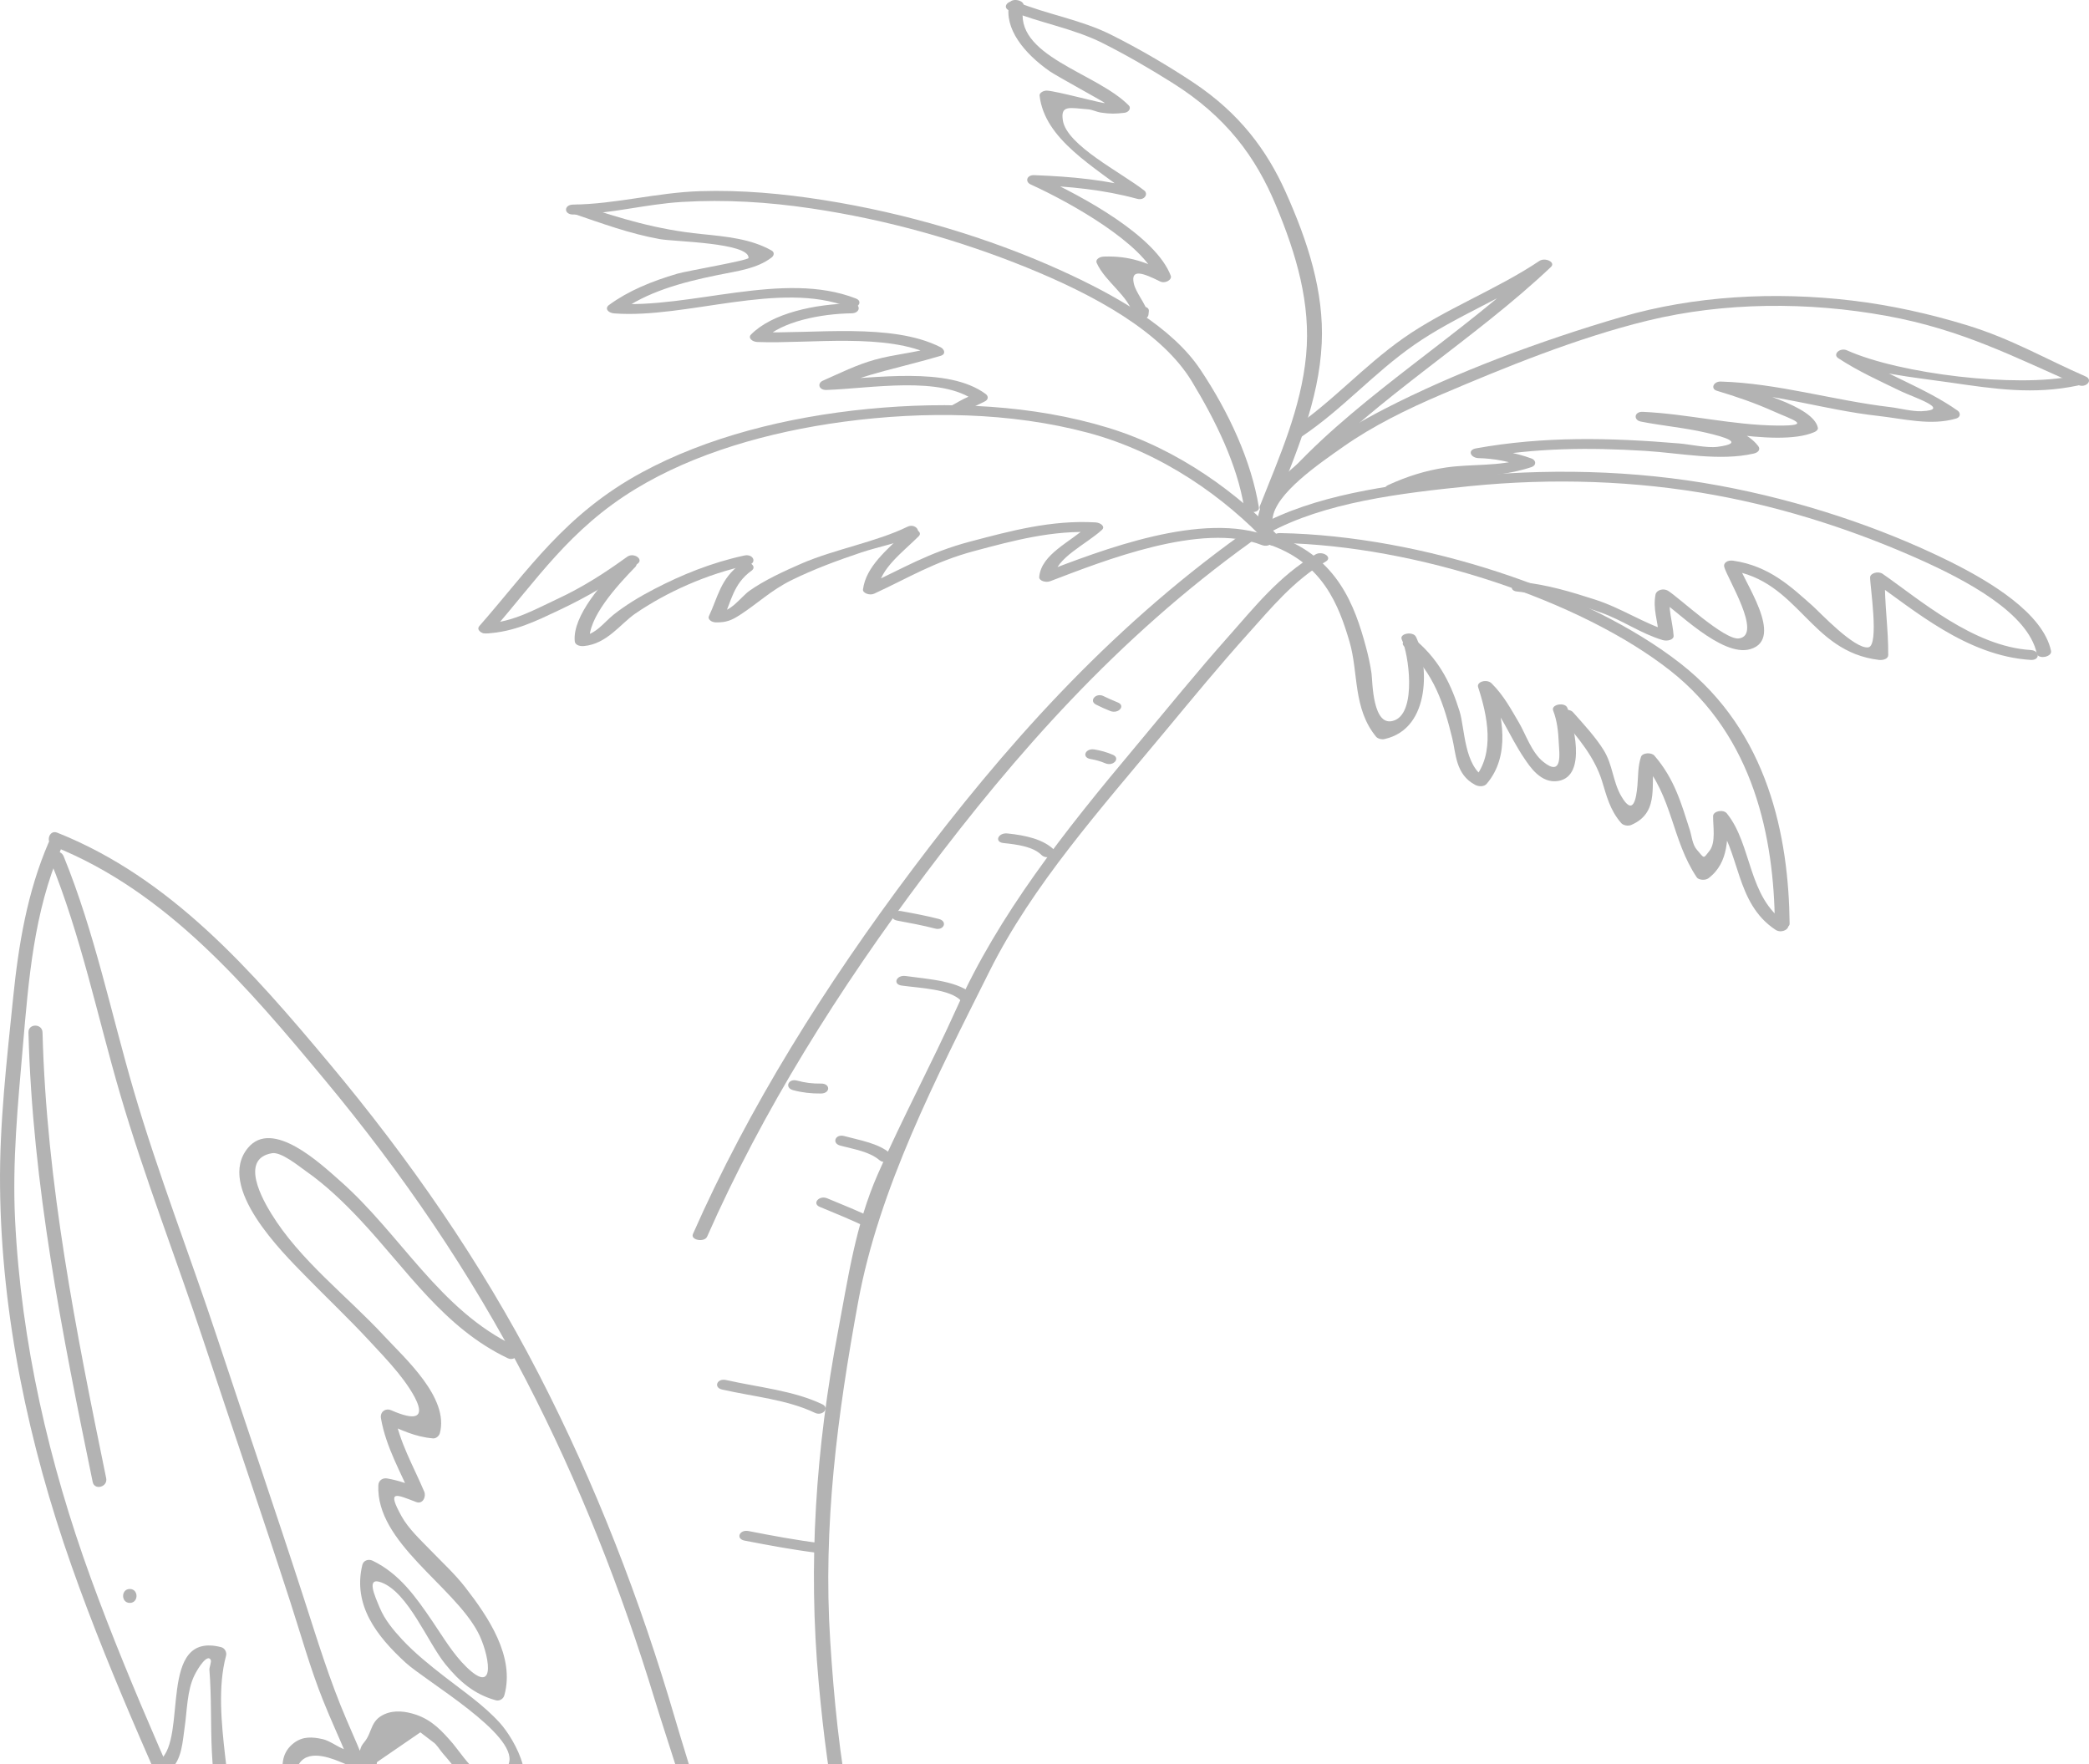 <svg width="45" height="38" viewBox="0 0 45 38" fill="none" xmlns="http://www.w3.org/2000/svg">
<g opacity="0.3">
<path d="M27.307 11.703C26.4 10.735 25.049 9.751 23.433 9.321C21.767 8.877 19.921 8.852 18.179 9.084C16.535 9.304 14.946 9.77 13.695 10.53C12.267 11.396 11.554 12.507 10.602 13.592C10.498 13.71 10.223 13.603 10.327 13.484C11.379 12.286 12.168 11.074 13.829 10.175C15.221 9.42 16.939 8.981 18.699 8.809C20.44 8.639 22.255 8.72 23.873 9.215C25.41 9.685 26.698 10.652 27.582 11.595C27.692 11.712 27.416 11.819 27.307 11.703Z" fill="black"/>
<path d="M10.478 13.431C11.055 13.401 11.541 13.118 11.998 12.906C12.565 12.643 13.042 12.332 13.509 11.994C13.648 11.893 13.873 12.044 13.734 12.144C13.206 12.527 12.661 12.854 12.025 13.152C11.548 13.376 11.077 13.614 10.478 13.645C10.274 13.655 10.275 13.442 10.478 13.431Z" fill="black"/>
<path d="M13.685 12.213C13.294 12.615 12.652 13.316 12.7 13.813C12.633 13.779 12.566 13.745 12.498 13.71C12.833 13.68 13.014 13.401 13.213 13.244C13.473 13.037 13.777 12.853 14.095 12.688C14.686 12.381 15.323 12.12 16.035 11.966C16.231 11.924 16.314 12.13 16.12 12.172C15.211 12.368 14.349 12.762 13.684 13.218C13.369 13.434 13.076 13.87 12.582 13.916C12.476 13.926 12.388 13.889 12.381 13.813C12.329 13.266 12.99 12.536 13.409 12.105C13.522 11.99 13.797 12.097 13.685 12.213Z" fill="black"/>
<path d="M16.188 12.294C15.792 12.576 15.748 12.975 15.578 13.329C15.527 13.284 15.476 13.239 15.425 13.194C15.748 13.197 15.949 12.865 16.146 12.725C16.462 12.5 16.891 12.302 17.274 12.136C17.979 11.831 18.882 11.672 19.546 11.347C19.711 11.265 19.87 11.45 19.707 11.531C19.362 11.7 18.931 11.774 18.551 11.901C18.032 12.075 17.522 12.265 17.055 12.495C16.602 12.718 16.321 13.002 15.93 13.252C15.768 13.356 15.651 13.41 15.425 13.407C15.325 13.406 15.239 13.339 15.271 13.272C15.463 12.871 15.518 12.46 15.963 12.143C16.104 12.043 16.328 12.194 16.188 12.294Z" fill="black"/>
<path d="M19.789 11.553C19.427 11.911 18.969 12.241 18.908 12.697C18.828 12.667 18.748 12.636 18.669 12.605C19.444 12.249 20.002 11.902 20.902 11.665C21.774 11.435 22.65 11.198 23.6 11.253C23.708 11.259 23.815 11.342 23.738 11.413C23.401 11.724 22.743 12.018 22.704 12.427C22.624 12.396 22.544 12.366 22.465 12.335C23.719 11.857 25.907 10.994 27.343 11.556C27.52 11.626 27.36 11.81 27.182 11.741C25.89 11.234 23.753 12.089 22.625 12.519C22.526 12.557 22.378 12.51 22.386 12.427C22.434 11.929 23.053 11.684 23.463 11.306C23.509 11.359 23.555 11.412 23.6 11.466C22.68 11.413 21.826 11.646 20.986 11.87C20.126 12.1 19.565 12.45 18.829 12.789C18.734 12.833 18.579 12.775 18.59 12.697C18.656 12.198 19.106 11.847 19.514 11.445C19.629 11.332 19.904 11.439 19.789 11.553Z" fill="black"/>
<path d="M12.346 4.407C13.262 4.397 14.151 4.147 15.079 4.118C15.975 4.089 16.868 4.172 17.738 4.309C19.536 4.593 21.298 5.122 22.829 5.814C24.035 6.359 25.25 7.052 25.855 7.957C26.469 8.875 26.957 9.929 27.118 10.93C27.14 11.066 26.822 11.065 26.8 10.93C26.652 10.012 26.193 9.073 25.676 8.219C25.025 7.143 23.565 6.351 22.118 5.763C20.685 5.181 19.111 4.731 17.473 4.489C16.549 4.352 15.632 4.294 14.691 4.35C13.895 4.398 13.141 4.612 12.346 4.621C12.142 4.622 12.142 4.409 12.346 4.407Z" fill="black"/>
<path d="M12.518 4.421C13.367 4.708 14.158 4.946 15.104 5.041C15.667 5.097 16.178 5.147 16.621 5.396C16.69 5.435 16.674 5.507 16.621 5.547C16.306 5.787 15.906 5.834 15.468 5.923C14.664 6.086 13.925 6.294 13.345 6.72C13.307 6.659 13.27 6.599 13.232 6.538C14.864 6.661 16.876 5.819 18.437 6.43C18.614 6.499 18.454 6.683 18.276 6.614C16.808 6.04 14.782 6.868 13.232 6.751C13.096 6.741 13.02 6.642 13.12 6.569C13.533 6.266 14.034 6.059 14.593 5.895C14.796 5.835 16.123 5.61 16.125 5.556C16.136 5.226 14.531 5.207 14.216 5.151C13.561 5.034 12.959 4.809 12.357 4.605C12.175 4.543 12.336 4.359 12.518 4.421Z" fill="black"/>
<path d="M18.345 6.749C17.682 6.759 16.835 6.923 16.452 7.314C16.406 7.261 16.36 7.207 16.314 7.154C17.518 7.199 19.207 6.942 20.262 7.48C20.345 7.523 20.384 7.628 20.262 7.665C19.436 7.911 18.659 8.044 17.884 8.386C17.858 8.319 17.831 8.253 17.804 8.187C18.833 8.152 20.418 7.883 21.233 8.487C21.302 8.539 21.29 8.616 21.2 8.654C21.048 8.728 20.895 8.802 20.743 8.876C20.587 8.964 20.361 8.813 20.518 8.726C20.776 8.581 20.758 8.589 21.04 8.47C21.029 8.526 21.018 8.582 21.008 8.638C20.263 8.086 18.754 8.368 17.804 8.4C17.637 8.406 17.6 8.256 17.724 8.201C18.087 8.041 18.446 7.859 18.85 7.747C19.258 7.633 19.696 7.602 20.102 7.481C20.102 7.542 20.102 7.604 20.102 7.665C19.108 7.158 17.445 7.41 16.315 7.367C16.202 7.363 16.108 7.278 16.177 7.207C16.629 6.746 17.557 6.548 18.345 6.536C18.549 6.532 18.549 6.745 18.345 6.749Z" fill="black"/>
<path d="M27.139 10.901C27.569 9.82 28.027 8.787 28.135 7.658C28.241 6.546 27.927 5.48 27.482 4.416C27.054 3.39 26.421 2.514 25.249 1.781C24.772 1.481 24.266 1.186 23.742 0.923C23.12 0.612 22.396 0.492 21.743 0.227C21.568 0.157 21.728 -0.028 21.904 0.043C22.578 0.316 23.296 0.427 23.938 0.75C24.553 1.058 25.157 1.413 25.703 1.775C26.703 2.439 27.292 3.239 27.694 4.135C28.17 5.196 28.523 6.279 28.472 7.393C28.415 8.628 27.915 9.776 27.446 10.957C27.393 11.09 27.087 11.034 27.139 10.901Z" fill="black"/>
<path d="M22.05 0.134C21.808 1.208 23.617 1.558 24.317 2.273C24.37 2.326 24.321 2.418 24.222 2.43C24.019 2.453 23.919 2.455 23.715 2.425C23.624 2.412 23.531 2.362 23.439 2.355C23.039 2.324 22.841 2.254 22.896 2.596C22.983 3.133 24.145 3.711 24.649 4.104C24.741 4.176 24.655 4.326 24.494 4.282C23.775 4.087 23.054 4.016 22.281 3.987C22.308 3.921 22.334 3.854 22.361 3.788C23.374 4.249 24.901 5.098 25.22 5.94C25.252 6.022 25.105 6.119 24.987 6.061C24.637 5.888 24.349 5.772 24.424 6.108C24.469 6.308 24.677 6.54 24.734 6.755C24.63 6.764 24.526 6.773 24.421 6.783C24.424 6.756 24.427 6.729 24.43 6.702C24.446 6.566 24.764 6.565 24.748 6.702C24.745 6.729 24.742 6.756 24.739 6.783C24.727 6.895 24.46 6.938 24.427 6.812C24.306 6.358 23.81 6.078 23.624 5.663C23.593 5.593 23.677 5.531 23.778 5.527C24.334 5.507 24.701 5.655 25.147 5.876C25.069 5.916 24.991 5.956 24.913 5.997C24.632 5.255 23.09 4.377 22.2 3.972C22.079 3.917 22.112 3.767 22.28 3.773C23.086 3.804 23.825 3.872 24.578 4.076C24.527 4.136 24.475 4.195 24.424 4.255C23.555 3.579 22.503 3.005 22.394 2.059C22.387 2.004 22.472 1.949 22.553 1.952C22.758 1.961 23.756 2.234 23.799 2.219C23.817 2.213 22.771 1.645 22.611 1.534C22.065 1.153 21.621 0.613 21.742 0.077C21.773 -0.058 22.08 -0.001 22.05 0.134Z" fill="black"/>
<path d="M27.575 11.483C30.628 11.54 34.212 12.736 36.205 14.296C38.092 15.772 38.53 18.019 38.551 19.895C38.553 20.032 38.234 20.032 38.233 19.895C38.213 18.079 37.8 15.879 35.981 14.447C34.058 12.934 30.524 11.751 27.575 11.696C27.37 11.692 27.369 11.479 27.575 11.483Z" fill="black"/>
<path d="M27.532 11.557C28.811 12.015 29.186 13.048 29.424 13.935C29.476 14.126 29.517 14.315 29.545 14.509C29.567 14.662 29.56 15.713 30.047 15.514C30.52 15.322 30.344 14.08 30.197 13.777C30.133 13.646 30.44 13.59 30.503 13.72C30.764 14.257 30.852 15.691 29.824 15.92C29.759 15.934 29.677 15.91 29.644 15.871C29.14 15.258 29.267 14.492 29.07 13.821C28.84 13.039 28.5 12.146 27.371 11.742C27.191 11.677 27.351 11.493 27.532 11.557Z" fill="black"/>
<path d="M30.524 13.814C31.036 14.26 31.271 14.778 31.442 15.323C31.555 15.685 31.536 16.508 32.001 16.755C31.918 16.762 31.834 16.769 31.751 16.776C32.219 16.227 32.035 15.392 31.841 14.803C31.802 14.683 32.03 14.62 32.132 14.721C32.396 14.985 32.543 15.267 32.717 15.56C32.865 15.812 32.992 16.209 33.244 16.41C33.674 16.756 33.587 16.207 33.578 16C33.568 15.769 33.544 15.529 33.457 15.305C33.406 15.173 33.713 15.116 33.764 15.249C33.875 15.537 34.207 16.718 33.565 16.823C33.191 16.885 32.949 16.503 32.839 16.341C32.498 15.842 32.318 15.288 31.857 14.829C31.954 14.801 32.051 14.774 32.147 14.746C32.364 15.405 32.547 16.272 32.025 16.884C31.97 16.95 31.854 16.948 31.776 16.906C31.351 16.68 31.365 16.233 31.284 15.904C31.113 15.209 30.903 14.491 30.248 13.922C30.124 13.813 30.4 13.707 30.524 13.814Z" fill="black"/>
<path d="M33.886 15.343C34.119 15.606 34.364 15.869 34.542 16.153C34.743 16.474 34.739 16.825 34.919 17.141C35.18 17.598 35.247 17.215 35.273 16.916C35.291 16.709 35.281 16.507 35.349 16.304C35.379 16.213 35.573 16.201 35.639 16.278C36.073 16.78 36.22 17.315 36.401 17.878C36.441 18.004 36.456 18.197 36.556 18.308C36.721 18.494 36.683 18.509 36.826 18.326C36.968 18.144 36.897 17.779 36.903 17.576C36.906 17.473 37.122 17.426 37.199 17.522C37.748 18.201 37.647 19.334 38.474 19.879C38.62 19.975 38.395 20.126 38.249 20.03C37.366 19.448 37.5 18.342 36.925 17.63C37.023 17.612 37.122 17.594 37.221 17.576C37.209 18.009 37.26 18.575 36.8 18.92C36.737 18.968 36.591 18.96 36.55 18.898C36.007 18.087 36.036 17.163 35.365 16.386C35.462 16.378 35.559 16.369 35.656 16.361C35.511 16.797 35.804 17.483 35.142 17.769C35.07 17.801 34.966 17.779 34.924 17.731C34.675 17.444 34.608 17.14 34.508 16.819C34.349 16.313 34 15.889 33.612 15.451C33.506 15.332 33.781 15.225 33.886 15.343Z" fill="black"/>
<path d="M27.099 11.334C28.316 10.665 29.876 10.455 31.395 10.288C33.27 10.081 35.201 10.121 37.038 10.461C38.791 10.786 40.495 11.354 41.961 12.075C42.884 12.529 44.009 13.215 44.182 14.019C44.211 14.153 43.904 14.211 43.875 14.076C43.689 13.21 42.373 12.509 41.355 12.053C40.005 11.449 38.521 10.955 36.953 10.667C35.236 10.351 33.431 10.295 31.672 10.471C30.167 10.622 28.53 10.822 27.324 11.484C27.167 11.571 26.94 11.421 27.099 11.334Z" fill="black"/>
<path d="M43.744 14.215C42.361 14.129 41.225 13.132 40.331 12.512C40.422 12.487 40.513 12.462 40.603 12.437C40.592 12.996 40.68 13.553 40.675 14.112C40.675 14.186 40.575 14.227 40.474 14.215C38.974 14.034 38.755 12.502 37.253 12.283C37.319 12.239 37.384 12.196 37.449 12.152C37.532 12.482 38.466 13.758 37.705 13.983C37.086 14.167 36.08 13.11 35.71 12.879C35.8 12.854 35.891 12.829 35.981 12.803C35.921 13.105 36.032 13.393 36.052 13.695C36.058 13.783 35.915 13.818 35.813 13.787C35.324 13.638 34.961 13.363 34.483 13.194C33.919 12.994 33.313 12.806 32.68 12.742C32.479 12.722 32.564 12.516 32.765 12.536C33.332 12.594 33.843 12.749 34.358 12.915C34.94 13.102 35.401 13.428 35.973 13.603C35.893 13.634 35.814 13.664 35.734 13.695C35.713 13.376 35.601 13.12 35.663 12.804C35.681 12.715 35.826 12.66 35.935 12.728C36.181 12.883 37.152 13.798 37.461 13.752C37.976 13.677 37.202 12.45 37.142 12.209C37.121 12.128 37.211 12.059 37.337 12.078C38.118 12.191 38.593 12.65 39.051 13.055C39.187 13.176 39.952 13.992 40.247 13.944C40.486 13.906 40.281 12.608 40.285 12.437C40.286 12.347 40.459 12.294 40.556 12.362C41.354 12.916 42.509 13.925 43.743 14.002C43.947 14.014 43.948 14.227 43.744 14.215Z" fill="black"/>
<path d="M27.095 11.169C27.19 10.297 28.87 9.301 29.83 8.806C31.346 8.025 33.176 7.341 34.929 6.828C36.483 6.373 38.222 6.276 39.884 6.473C40.744 6.575 41.569 6.761 42.363 7.003C43.327 7.297 44.053 7.728 44.927 8.109C45.098 8.183 44.939 8.368 44.766 8.293C43.392 7.694 42.265 7.099 40.638 6.804C38.957 6.497 37.141 6.505 35.495 6.906C33.971 7.278 32.422 7.913 31.055 8.495C30.298 8.818 29.571 9.178 28.95 9.613C28.416 9.988 27.471 10.63 27.413 11.169C27.398 11.305 27.08 11.306 27.095 11.169Z" fill="black"/>
<path d="M44.762 8.304C43.805 8.507 42.962 8.378 42.005 8.239C41.185 8.12 40.342 8.053 39.63 7.733C39.694 7.677 39.759 7.621 39.823 7.565C40.549 8.044 41.471 8.35 42.172 8.847C42.235 8.892 42.237 8.986 42.14 9.015C41.593 9.177 41.008 9.02 40.442 8.957C39.31 8.831 38.205 8.466 37.065 8.433C37.092 8.367 37.118 8.301 37.145 8.234C37.695 8.399 39.068 8.738 39.16 9.217C39.167 9.254 39.125 9.291 39.081 9.309C38.259 9.662 36.243 9.125 35.388 9.085C35.401 9.016 35.416 8.946 35.43 8.876C36.221 9.032 37.456 9.048 37.877 9.612C37.925 9.676 37.883 9.745 37.782 9.769C37.041 9.94 36.189 9.758 35.436 9.712C34.217 9.637 33.074 9.648 31.881 9.864C31.867 9.794 31.853 9.724 31.838 9.654C32.257 9.689 32.619 9.74 32.992 9.877C33.093 9.914 33.099 10.025 32.992 10.061C32.044 10.377 31.005 10.204 30.065 10.632C29.896 10.709 29.736 10.524 29.905 10.447C30.294 10.27 30.688 10.138 31.15 10.07C31.707 9.989 32.303 10.053 32.831 9.877C32.831 9.938 32.831 10 32.831 10.061C32.524 9.941 32.193 9.876 31.838 9.868C31.672 9.854 31.608 9.692 31.796 9.658C33.251 9.395 34.688 9.427 36.172 9.552C36.404 9.571 36.769 9.655 36.998 9.625C37.61 9.544 37.154 9.415 36.758 9.322C36.3 9.214 35.811 9.173 35.346 9.081C35.18 9.048 35.203 8.863 35.388 8.871C36.36 8.916 37.318 9.159 38.288 9.167C39.081 9.174 38.602 9.039 38.188 8.853C37.806 8.682 37.403 8.543 36.985 8.418C36.839 8.374 36.914 8.215 37.065 8.219C38.288 8.254 39.503 8.627 40.716 8.769C40.913 8.792 41.189 8.866 41.389 8.858C42.063 8.83 41.219 8.557 40.956 8.431C40.48 8.201 40.018 7.992 39.598 7.715C39.472 7.632 39.637 7.479 39.79 7.548C40.923 8.057 43.445 8.358 44.678 8.097C44.873 8.057 44.957 8.263 44.762 8.304Z" fill="black"/>
<path d="M27.822 9.25C28.701 8.658 29.364 7.893 30.236 7.281C31.123 6.658 32.254 6.23 33.16 5.621C33.284 5.538 33.517 5.649 33.41 5.75C31.793 7.286 29.653 8.58 28.154 10.174C28.045 10.29 27.77 10.183 27.879 10.066C29.379 8.471 31.518 7.178 33.135 5.642C33.218 5.685 33.302 5.729 33.385 5.771C32.479 6.38 31.35 6.811 30.461 7.431C29.582 8.045 28.929 8.806 28.046 9.401C27.902 9.499 27.677 9.348 27.822 9.25Z" fill="black"/>
<path d="M28.56 12.095C27.857 12.51 27.369 13.115 26.89 13.646C26.271 14.334 25.692 15.038 25.109 15.74C23.702 17.435 22.244 19.063 21.317 20.918C20.154 23.243 18.936 25.599 18.487 28.038C18.036 30.488 17.726 32.873 17.884 35.346C18.042 37.827 18.37 40.372 19.512 42.747C19.574 42.878 19.268 42.934 19.205 42.803C18.192 40.695 17.835 38.448 17.636 36.246C17.403 33.688 17.574 31.199 18.055 28.661C18.27 27.53 18.428 26.385 18.911 25.288C19.435 24.096 20.065 22.92 20.602 21.729C21.514 19.701 22.918 17.921 24.456 16.088C25.128 15.285 25.782 14.475 26.485 13.685C27.012 13.092 27.552 12.406 28.335 11.944C28.488 11.854 28.714 12.005 28.56 12.095Z" fill="black"/>
<path d="M26.964 11.664C24.055 13.751 21.855 16.274 19.945 18.812C18.056 21.322 16.423 23.939 15.233 26.637C15.175 26.769 14.868 26.713 14.927 26.581C16.124 23.866 17.771 21.23 19.671 18.704C21.593 16.149 23.811 13.614 26.739 11.514C26.879 11.413 27.104 11.564 26.964 11.664Z" fill="black"/>
<path d="M23.772 14.995C23.871 15.043 23.972 15.089 24.078 15.131C24.254 15.201 24.094 15.385 23.917 15.316C23.811 15.274 23.71 15.228 23.612 15.179C23.449 15.099 23.607 14.913 23.772 14.995Z" fill="black"/>
<path d="M23.577 16.144C23.719 16.168 23.847 16.205 23.971 16.258C24.143 16.331 23.984 16.516 23.81 16.442C23.709 16.399 23.608 16.37 23.492 16.35C23.294 16.317 23.378 16.111 23.577 16.144Z" fill="black"/>
<path d="M21.701 17.953C22.096 17.994 22.478 18.078 22.711 18.31C22.826 18.424 22.55 18.531 22.436 18.418C22.255 18.237 21.916 18.191 21.616 18.16C21.414 18.138 21.5 17.933 21.701 17.953Z" fill="black"/>
<path d="M19.413 19.626C19.688 19.676 19.962 19.727 20.227 19.796C20.416 19.846 20.334 20.052 20.143 20.002C19.877 19.933 19.603 19.882 19.329 19.831C19.132 19.795 19.215 19.589 19.413 19.626Z" fill="black"/>
<path d="M19.508 21.024C20.008 21.094 20.677 21.129 20.977 21.449C21.086 21.566 20.811 21.673 20.702 21.557C20.465 21.304 19.817 21.285 19.423 21.23C19.224 21.202 19.308 20.997 19.508 21.024Z" fill="black"/>
<path d="M17.169 23.277C17.34 23.323 17.501 23.344 17.686 23.341C17.891 23.338 17.891 23.552 17.686 23.555C17.477 23.558 17.279 23.535 17.084 23.483C16.897 23.432 16.979 23.225 17.169 23.277Z" fill="black"/>
<path d="M18.184 24.471C18.542 24.567 18.921 24.628 19.17 24.84C19.296 24.947 19.072 25.099 18.945 24.991C18.73 24.807 18.409 24.759 18.1 24.677C17.912 24.627 17.994 24.42 18.184 24.471Z" fill="black"/>
<path d="M17.82 25.813C18.162 25.957 18.514 26.093 18.837 26.257C18.998 26.338 18.84 26.524 18.676 26.441C18.353 26.278 18.002 26.142 17.659 25.997C17.486 25.925 17.646 25.74 17.82 25.813Z" fill="black"/>
<path d="M15.641 29.727C16.347 29.886 17.093 29.953 17.713 30.249C17.879 30.328 17.72 30.513 17.553 30.433C16.956 30.148 16.236 30.086 15.556 29.932C15.363 29.889 15.446 29.682 15.641 29.727Z" fill="black"/>
<path d="M17.593 33.448C17.067 33.382 16.553 33.285 16.039 33.186C15.843 33.148 15.927 32.942 16.124 32.98C16.638 33.08 17.151 33.177 17.678 33.242C17.879 33.267 17.794 33.473 17.593 33.448Z" fill="black"/>
</g>
<g opacity="0.3">
<path d="M1.047 18.149C0.585 19.222 0.398 20.353 0.281 21.511C0.145 22.851 -0.013 24.208 0.001 25.556C0.029 28.334 0.619 31.111 1.538 33.721C2.426 36.246 3.575 38.67 4.631 41.126C5.449 43.028 6.243 45.082 7.557 46.702C7.65 46.816 7.867 46.693 7.81 46.553C7.627 46.111 7.304 45.737 7.101 45.304C7.018 45.127 6.757 45.281 6.84 45.457C7.031 45.865 7.346 46.218 7.518 46.634C7.602 46.585 7.687 46.536 7.771 46.486C6.526 44.951 5.764 42.995 4.987 41.194C3.957 38.805 2.847 36.444 1.957 33.997C1.055 31.517 0.455 28.921 0.325 26.277C0.263 25.019 0.385 23.786 0.493 22.535C0.617 21.094 0.73 19.645 1.308 18.303C1.385 18.125 1.125 17.97 1.047 18.149Z" fill="black"/>
<path d="M1.152 18.229C3.602 19.205 5.342 21.273 6.991 23.255C8.665 25.268 10.131 27.411 11.338 29.741C12.473 31.934 13.383 34.242 14.102 36.605C14.708 38.596 15.695 41.035 15.255 43.133C15.215 43.325 15.506 43.406 15.546 43.214C15.972 41.184 15.109 38.961 14.546 37.036C13.795 34.468 12.826 31.962 11.599 29.587C10.354 27.177 8.82 24.969 7.084 22.894C5.426 20.913 3.682 18.911 1.232 17.936C1.052 17.864 0.973 18.158 1.152 18.229Z" fill="black"/>
<path d="M1.08 18.526C1.746 20.159 2.095 21.881 2.588 23.568C3.115 25.367 3.802 27.125 4.391 28.905C5.011 30.78 5.652 32.648 6.26 34.527C6.487 35.228 6.685 35.943 6.959 36.627C7.302 37.487 7.744 38.297 7.916 39.215C8.008 39.176 8.1 39.137 8.192 39.098C8.165 39.047 8.137 38.995 8.11 38.944C8.019 38.771 7.758 38.924 7.849 39.098C7.876 39.149 7.904 39.2 7.931 39.252C8.016 39.412 8.237 39.296 8.207 39.135C8.069 38.398 7.764 37.738 7.47 37.056C7.102 36.202 6.837 35.33 6.551 34.446C5.943 32.567 5.302 30.7 4.682 28.825C4.093 27.044 3.406 25.287 2.879 23.487C2.386 21.799 2.037 20.078 1.371 18.445C1.299 18.266 1.006 18.344 1.08 18.526Z" fill="black"/>
<path d="M0.613 22.239C0.699 25.517 1.337 28.72 1.996 31.921C2.035 32.112 2.327 32.031 2.287 31.84C1.635 28.666 1.001 25.489 0.916 22.24C0.911 22.044 0.609 22.043 0.613 22.239Z" fill="black"/>
<path d="M2.796 34.528C2.989 34.528 2.989 34.228 2.796 34.228C2.604 34.228 2.604 34.528 2.796 34.528Z" fill="black"/>
<path d="M11.092 28.995C9.467 28.223 8.632 26.585 7.32 25.432C6.918 25.078 5.869 24.085 5.34 24.728C4.65 25.567 6.078 26.973 6.577 27.483C7.024 27.941 7.488 28.38 7.925 28.849C8.146 29.086 8.371 29.322 8.577 29.575C8.856 29.917 9.506 30.85 8.429 30.379C8.304 30.324 8.183 30.413 8.206 30.55C8.315 31.177 8.631 31.705 8.877 32.285C8.934 32.211 8.991 32.136 9.048 32.062C8.807 31.971 8.595 31.892 8.342 31.847C8.243 31.83 8.155 31.888 8.15 31.994C8.096 33.224 9.756 34.148 10.293 35.156C10.527 35.593 10.722 36.563 10.049 35.91C9.755 35.624 9.543 35.259 9.313 34.922C8.959 34.401 8.606 33.899 8.027 33.619C7.942 33.578 7.83 33.608 7.805 33.71C7.595 34.582 8.121 35.249 8.735 35.813C9.172 36.214 11.144 37.351 10.965 37.975C10.685 38.954 9.947 37.779 9.756 37.558C9.525 37.291 9.31 37.053 8.959 36.935C8.743 36.863 8.498 36.829 8.282 36.926C7.969 37.066 8.026 37.315 7.845 37.53C7.678 37.728 7.875 37.734 7.527 37.707C7.337 37.692 7.141 37.504 6.948 37.462C6.727 37.413 6.524 37.4 6.334 37.543C5.826 37.926 6.25 38.605 6.278 39.087C6.303 39.505 5.926 40.109 5.475 39.815C5.321 39.714 5.22 39.412 5.155 39.246C4.977 38.79 4.9 38.276 4.846 37.793C4.771 37.123 4.691 36.329 4.869 35.668C4.89 35.59 4.843 35.502 4.763 35.481C3.388 35.13 4.049 37.427 3.448 37.911C3.296 38.033 3.512 38.247 3.662 38.126C3.921 37.917 3.933 37.508 3.978 37.205C4.031 36.85 4.027 36.415 4.189 36.087C4.276 35.911 4.47 35.619 4.539 35.755C4.56 35.796 4.507 35.917 4.511 35.966C4.605 37.156 4.421 38.341 4.925 39.48C5.178 40.055 5.852 40.664 6.425 40.017C6.747 39.653 6.585 39.125 6.504 38.707C6.474 38.554 6.347 38.242 6.389 38.111C6.531 37.663 7.041 37.835 7.302 37.941C7.532 38.034 7.715 38.125 7.969 38.11C8.05 38.105 8.12 38.044 8.12 37.958C8.431 37.744 8.743 37.53 9.055 37.316C9.145 37.385 9.236 37.454 9.326 37.523C9.409 37.575 9.477 37.7 9.542 37.773C9.749 38.006 9.927 38.265 10.157 38.476C10.346 38.649 10.62 38.902 10.905 38.815C11.712 38.569 11.086 37.462 10.766 37.111C10.415 36.725 9.982 36.432 9.573 36.114C9.257 35.868 8.94 35.614 8.666 35.321C8.475 35.115 8.289 34.894 8.18 34.632C8.071 34.369 7.881 33.963 8.213 34.086C8.793 34.301 9.209 35.373 9.593 35.847C9.896 36.221 10.214 36.495 10.678 36.625C10.757 36.648 10.842 36.598 10.864 36.519C11.098 35.682 10.515 34.827 10.024 34.194C9.797 33.901 9.524 33.653 9.267 33.386C9.057 33.169 8.801 32.932 8.652 32.665C8.328 32.081 8.527 32.188 8.968 32.356C9.107 32.408 9.184 32.239 9.139 32.132C8.906 31.581 8.602 31.065 8.499 30.47C8.425 30.527 8.351 30.584 8.277 30.642C8.639 30.8 8.933 30.951 9.329 30.984C9.394 30.989 9.458 30.933 9.475 30.872C9.679 30.11 8.724 29.262 8.272 28.774C7.476 27.916 6.459 27.147 5.844 26.143C5.676 25.87 5.146 24.961 5.86 24.841C6.058 24.808 6.436 25.119 6.588 25.226C7.01 25.521 7.395 25.889 7.748 26.264C8.768 27.351 9.556 28.599 10.94 29.258C11.114 29.341 11.268 29.079 11.092 28.995Z" fill="black"/>
</g>
</svg>
